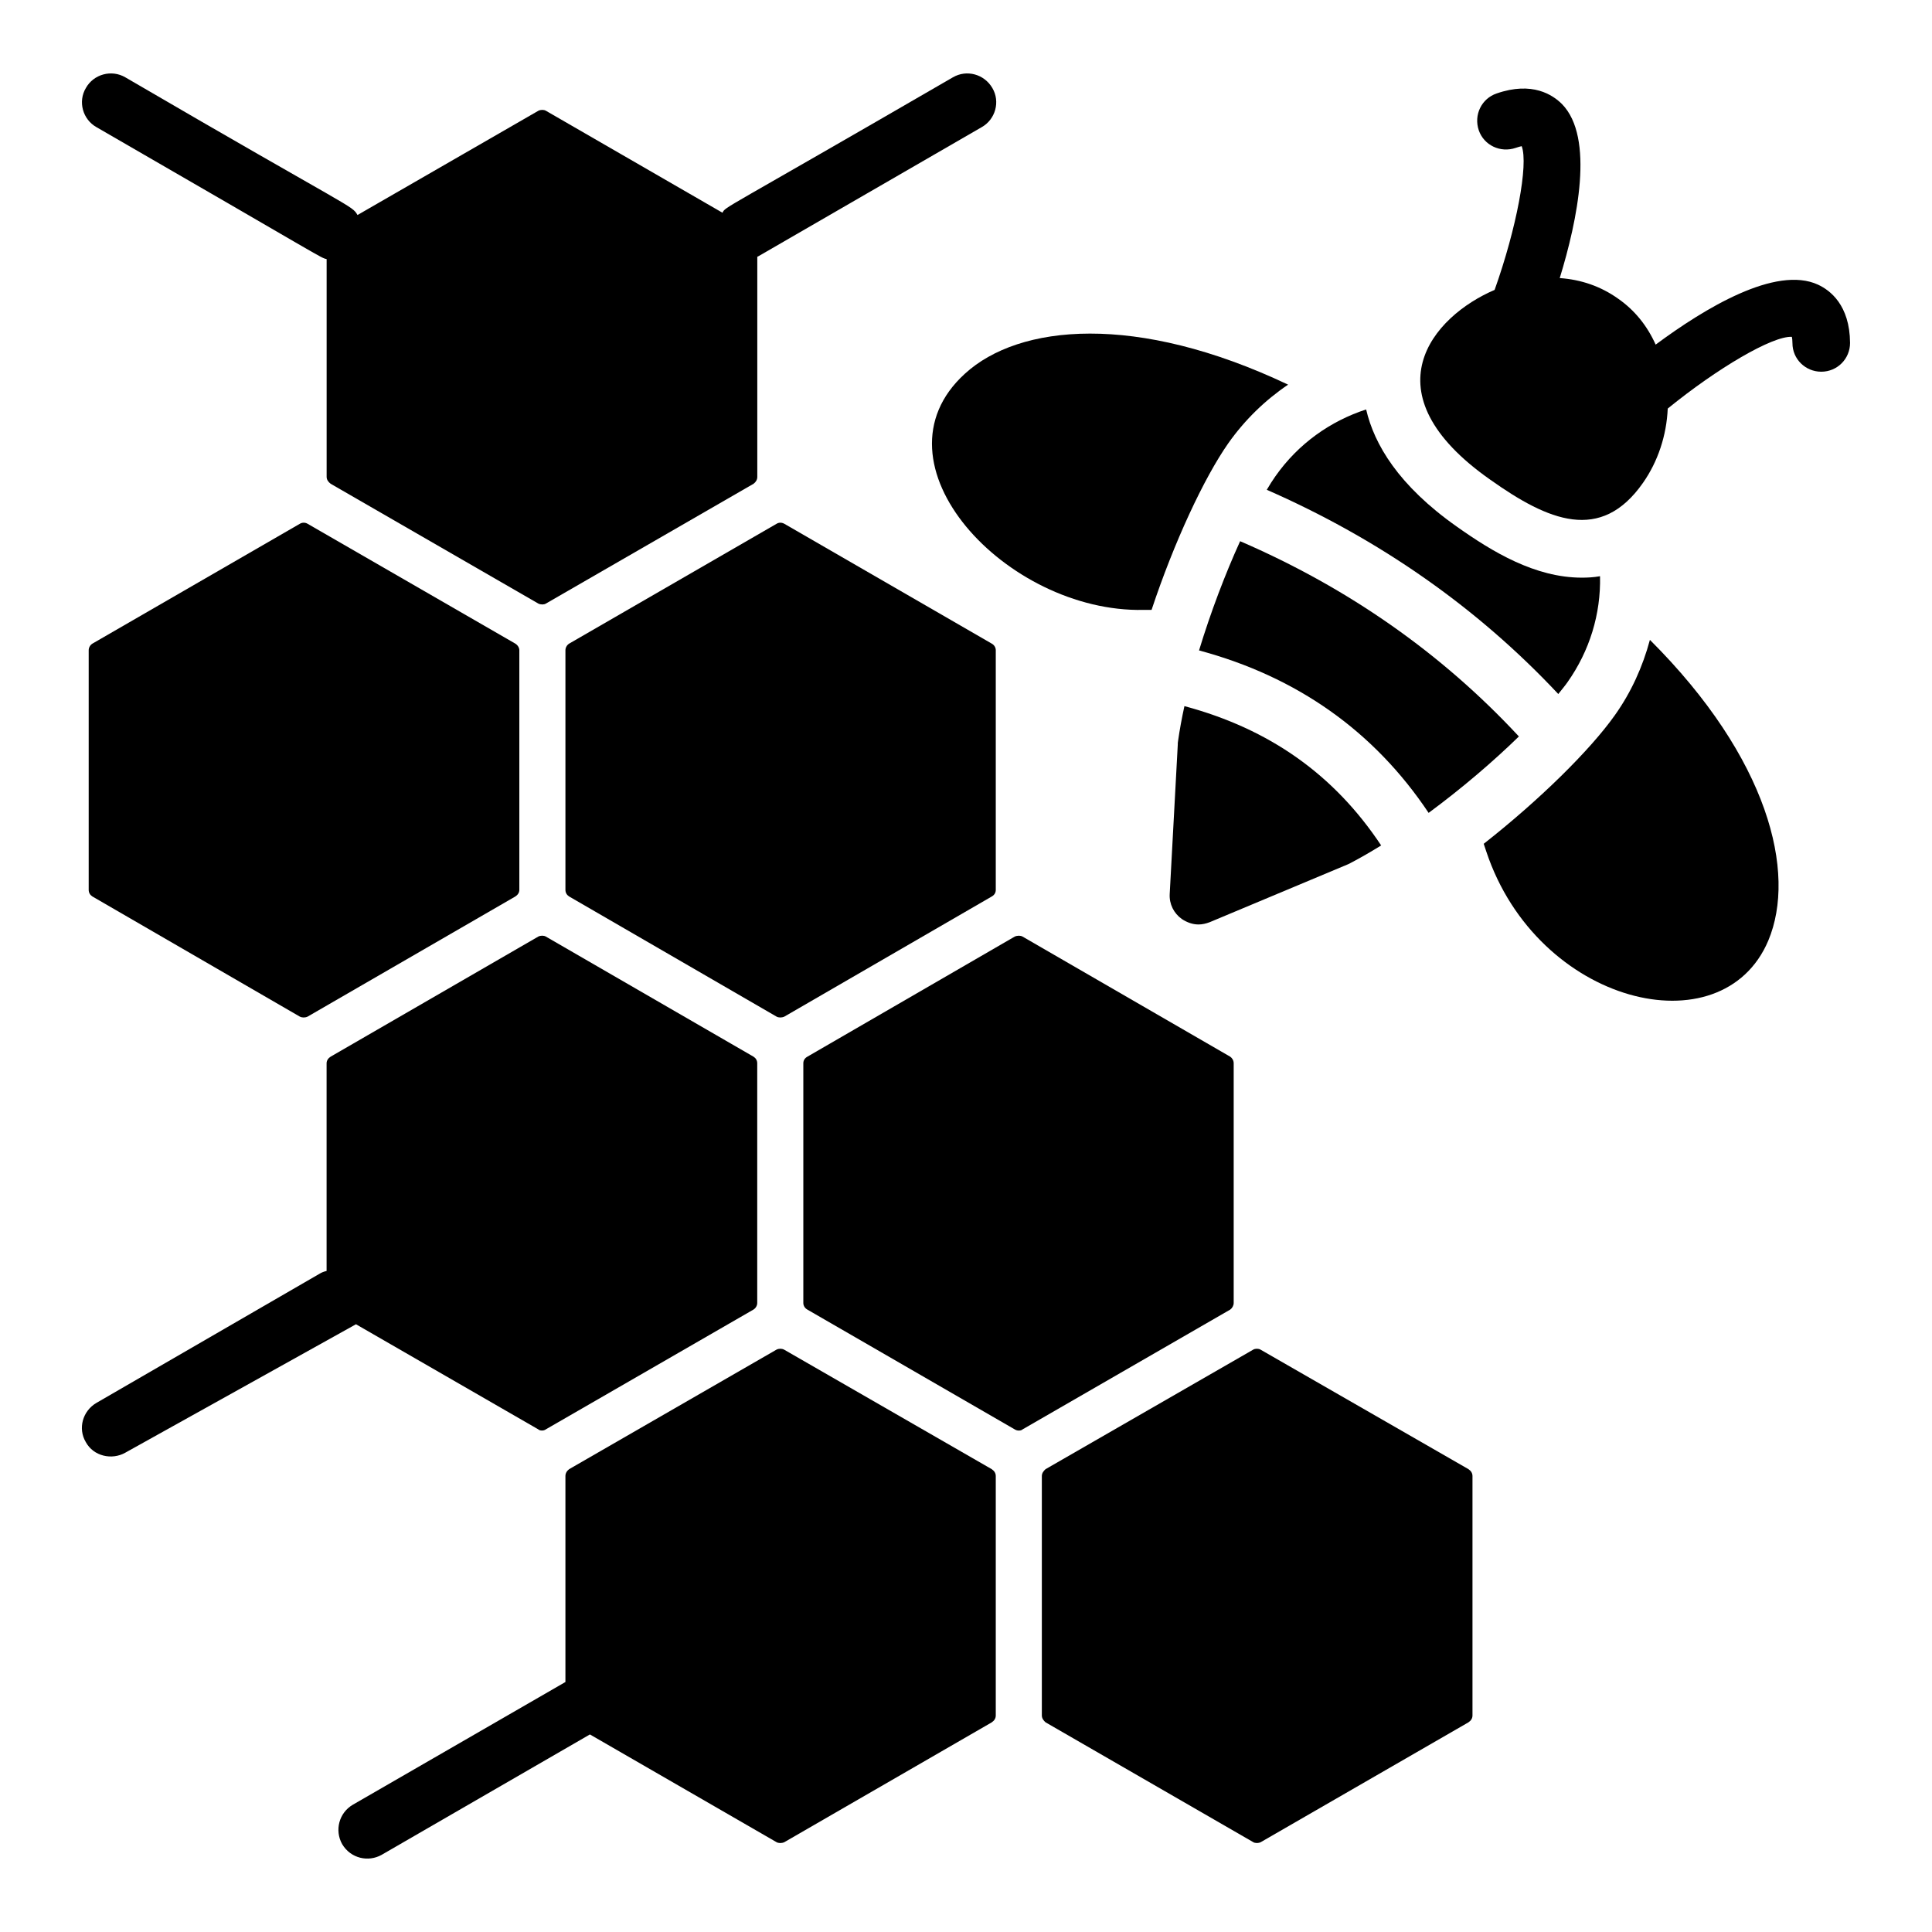 <?xml version="1.0" encoding="UTF-8"?>
<!-- Uploaded to: SVG Repo, www.svgrepo.com, Generator: SVG Repo Mixer Tools -->
<svg fill="#000000" width="800px" height="800px" version="1.1" viewBox="144 144 512 512" xmlns="http://www.w3.org/2000/svg">
 <g>
  <path d="m447.04 305.63h2.137c5.953-17.938 13.895-34.961 20.305-44.121 4.352-6.184 9.77-11.449 15.879-15.574-40.227-19.082-71.297-16.031-85.648-2.902-26.027 23.668 10.992 63.363 47.328 62.598z"/>
  <path d="m571.93 333.57c-6.488 9.16-19.848 22.367-34.73 34.047 0.23 0.688 0.457 1.375 0.688 2.062 13.512 40.535 62.52 52.52 74.73 23.586 7.559-18.016 0.078-48.32-31.375-79.695-1.906 7.102-4.961 13.895-9.312 20z"/>
  <path d="m625.82 219.45c-11.223-5.191-30.074 6.258-43.055 15.879-2.215-4.961-5.574-9.16-10-12.215-4.504-3.207-9.77-5.039-15.418-5.418 4.734-15.418 9.238-37.25 0.609-46.105-2.441-2.441-7.863-6.106-17.328-2.824-4.047 1.375-6.106 5.727-4.734 9.77 1.375 3.969 5.727 6.031 9.77 4.656 0.688-0.23 1.223-0.383 1.602-0.457 1.832 4.809-1.375 21.832-7.176 38.09-16.391 7-34.074 27.215-1.145 50.305 15.375 10.91 29.273 16.816 40.457 0.84 3.969-5.648 6.258-12.594 6.566-19.695 13.129-10.688 27.785-19.312 32.898-19.008 0.078 0.383 0.152 0.918 0.152 1.68 0 4.199 3.434 7.559 7.633 7.559 4.273 0 7.633-3.434 7.633-7.633-0.07-10.078-5.336-13.973-8.465-15.422z"/>
  <path d="m478.04 501.66c-0.535-0.305-1.375-0.305-1.91 0l-55.039 31.68c-0.535 0.457-0.992 1.07-0.992 1.832v63.434c0 0.762 0.457 1.375 0.992 1.832l55.039 31.754c0.23 0.152 0.609 0.23 0.992 0.23 0.305 0 0.688-0.078 0.992-0.23l55.039-31.754c0.688-0.457 1.07-1.07 1.07-1.832v-63.434c0-0.762-0.383-1.375-1.07-1.832z"/>
  <path d="m225.52 282.81c-0.609-0.383-1.449-0.383-2.062 0l-54.961 31.754c-0.609 0.383-0.992 1.07-0.992 1.754v63.512c0 0.762 0.383 1.375 0.992 1.754l54.961 31.832c0.305 0.152 0.688 0.23 0.992 0.23 0.383 0 0.762-0.078 1.07-0.23l55.039-31.832c0.609-0.383 1.07-0.992 1.07-1.754v-63.512c0-0.688-0.457-1.375-1.07-1.754z"/>
  <path d="m351.78 501.66c-0.609-0.305-1.375-0.305-1.984 0l-54.961 31.68c-0.609 0.457-0.992 1.07-0.992 1.832v54.578l-56.336 32.52c-3.664 2.137-4.887 6.793-2.824 10.457 2.258 3.801 6.93 4.809 10.457 2.824l55.191-31.906 49.465 28.551c0.23 0.152 0.688 0.23 0.992 0.23 0.305 0 0.762-0.078 1.07-0.23l54.961-31.754c0.688-0.457 1.07-1.07 1.07-1.832v-63.434c0-0.762-0.383-1.375-1.07-1.832z"/>
  <path d="m286.66 522.8c0.23 0.23 0.609 0.305 0.992 0.305 0.305 0 0.688-0.078 0.992-0.305l55.039-31.754c0.609-0.383 0.992-1.07 0.992-1.754v-63.512c0-0.762-0.383-1.375-0.992-1.754l-55.039-31.832c-0.535-0.305-1.375-0.305-1.984 0l-55.039 31.832c-0.609 0.383-1.07 0.992-1.07 1.754v55.039c-0.688 0.152-1.297 0.383-1.91 0.762l-59.082 34.199c-3.664 2.137-4.961 6.793-2.824 10.383 2.062 3.785 6.922 4.816 10.457 2.824-0.977 0.543 60.367-33.609 61.145-34.047z"/>
  <path d="m470.94 489.3v-63.512c0-0.762-0.383-1.375-0.918-1.754l-55.039-31.832c-0.535-0.305-1.375-0.305-2.062 0l-54.961 31.832c-0.688 0.383-1.07 0.992-1.07 1.754v63.512c0 0.688 0.383 1.375 1.07 1.754l54.961 31.754c0.383 0.23 0.762 0.305 1.07 0.305 0.383 0 0.762-0.078 0.992-0.305l55.039-31.754c0.535-0.383 0.918-1.07 0.918-1.754z"/>
  <path d="m351.86 282.81c-0.688-0.383-1.449-0.383-2.062 0l-54.961 31.754c-0.609 0.383-0.992 1.07-0.992 1.754v63.512c0 0.762 0.383 1.375 0.992 1.754l54.961 31.832c0.23 0.152 0.688 0.23 0.992 0.23 0.305 0 0.762-0.078 1.07-0.23l54.961-31.832c0.688-0.383 1.07-0.992 1.07-1.754v-63.512c0-0.688-0.383-1.375-1.07-1.754z"/>
  <path d="m169.57 177.7c61.281 35.375 59.289 34.586 60.992 34.961v57.711c0 0.762 0.457 1.375 1.07 1.832l55.039 31.754c0.305 0.152 0.688 0.23 1.07 0.23 0.305 0 0.688-0.078 0.918-0.23l55.039-31.754c0.609-0.457 0.992-1.07 0.992-1.832v-58.32c0.078-0.078 0.23-0.078 0.305-0.152l59.16-34.199c3.664-2.062 4.961-6.793 2.824-10.383-2.137-3.664-6.793-4.961-10.457-2.824-62.234 36.082-60.098 34.129-61.066 35.879l-46.793-27.023c-0.535-0.305-1.375-0.305-1.984 0l-47.938 27.633c-1.566-2.68-0.633-0.969-61.527-36.488-3.664-2.137-8.398-0.84-10.457 2.824-2.148 3.59-0.852 8.324 2.812 10.383z"/>
  <path d="m479.71 273.8c29.77 13.055 55.723 31.145 77.25 54.121 0.84-1.07 1.754-2.137 2.441-3.129 5.879-8.32 8.855-18.09 8.625-28.09-1.68 0.305-3.359 0.383-4.809 0.383-12.441 0-23.738-6.871-33.129-13.512-15.496-10.914-21.906-21.832-24.047-31.066-9.391 3.055-17.938 9.008-24.047 17.711-0.758 1.062-1.523 2.285-2.285 3.582z"/>
  <path d="m522.6 359.42c8.703-6.418 17.039-13.535 23.922-20.25-20.457-22.031-45.234-39.375-73.875-51.746-3.93 8.625-7.801 18.785-10.887 28.945 25.969 6.969 46.41 21.434 60.84 43.051z"/>
  <path d="m456.2 340.37c-0.078 0.305-0.078 0.688-0.078 0.992l-2.137 39.543c-0.152 2.672 1.07 5.113 3.207 6.641 1.375 0.918 2.902 1.449 4.426 1.449 0.992 0 1.984-0.23 2.977-0.609l36.641-15.344c0.305-0.152 0.535-0.23 0.762-0.383 2.609-1.367 5.305-2.922 8.023-4.609-12.449-18.754-29.551-30.863-52.137-36.922-0.691 3.18-1.262 6.269-1.684 9.242z"/>
 </g>
</svg>